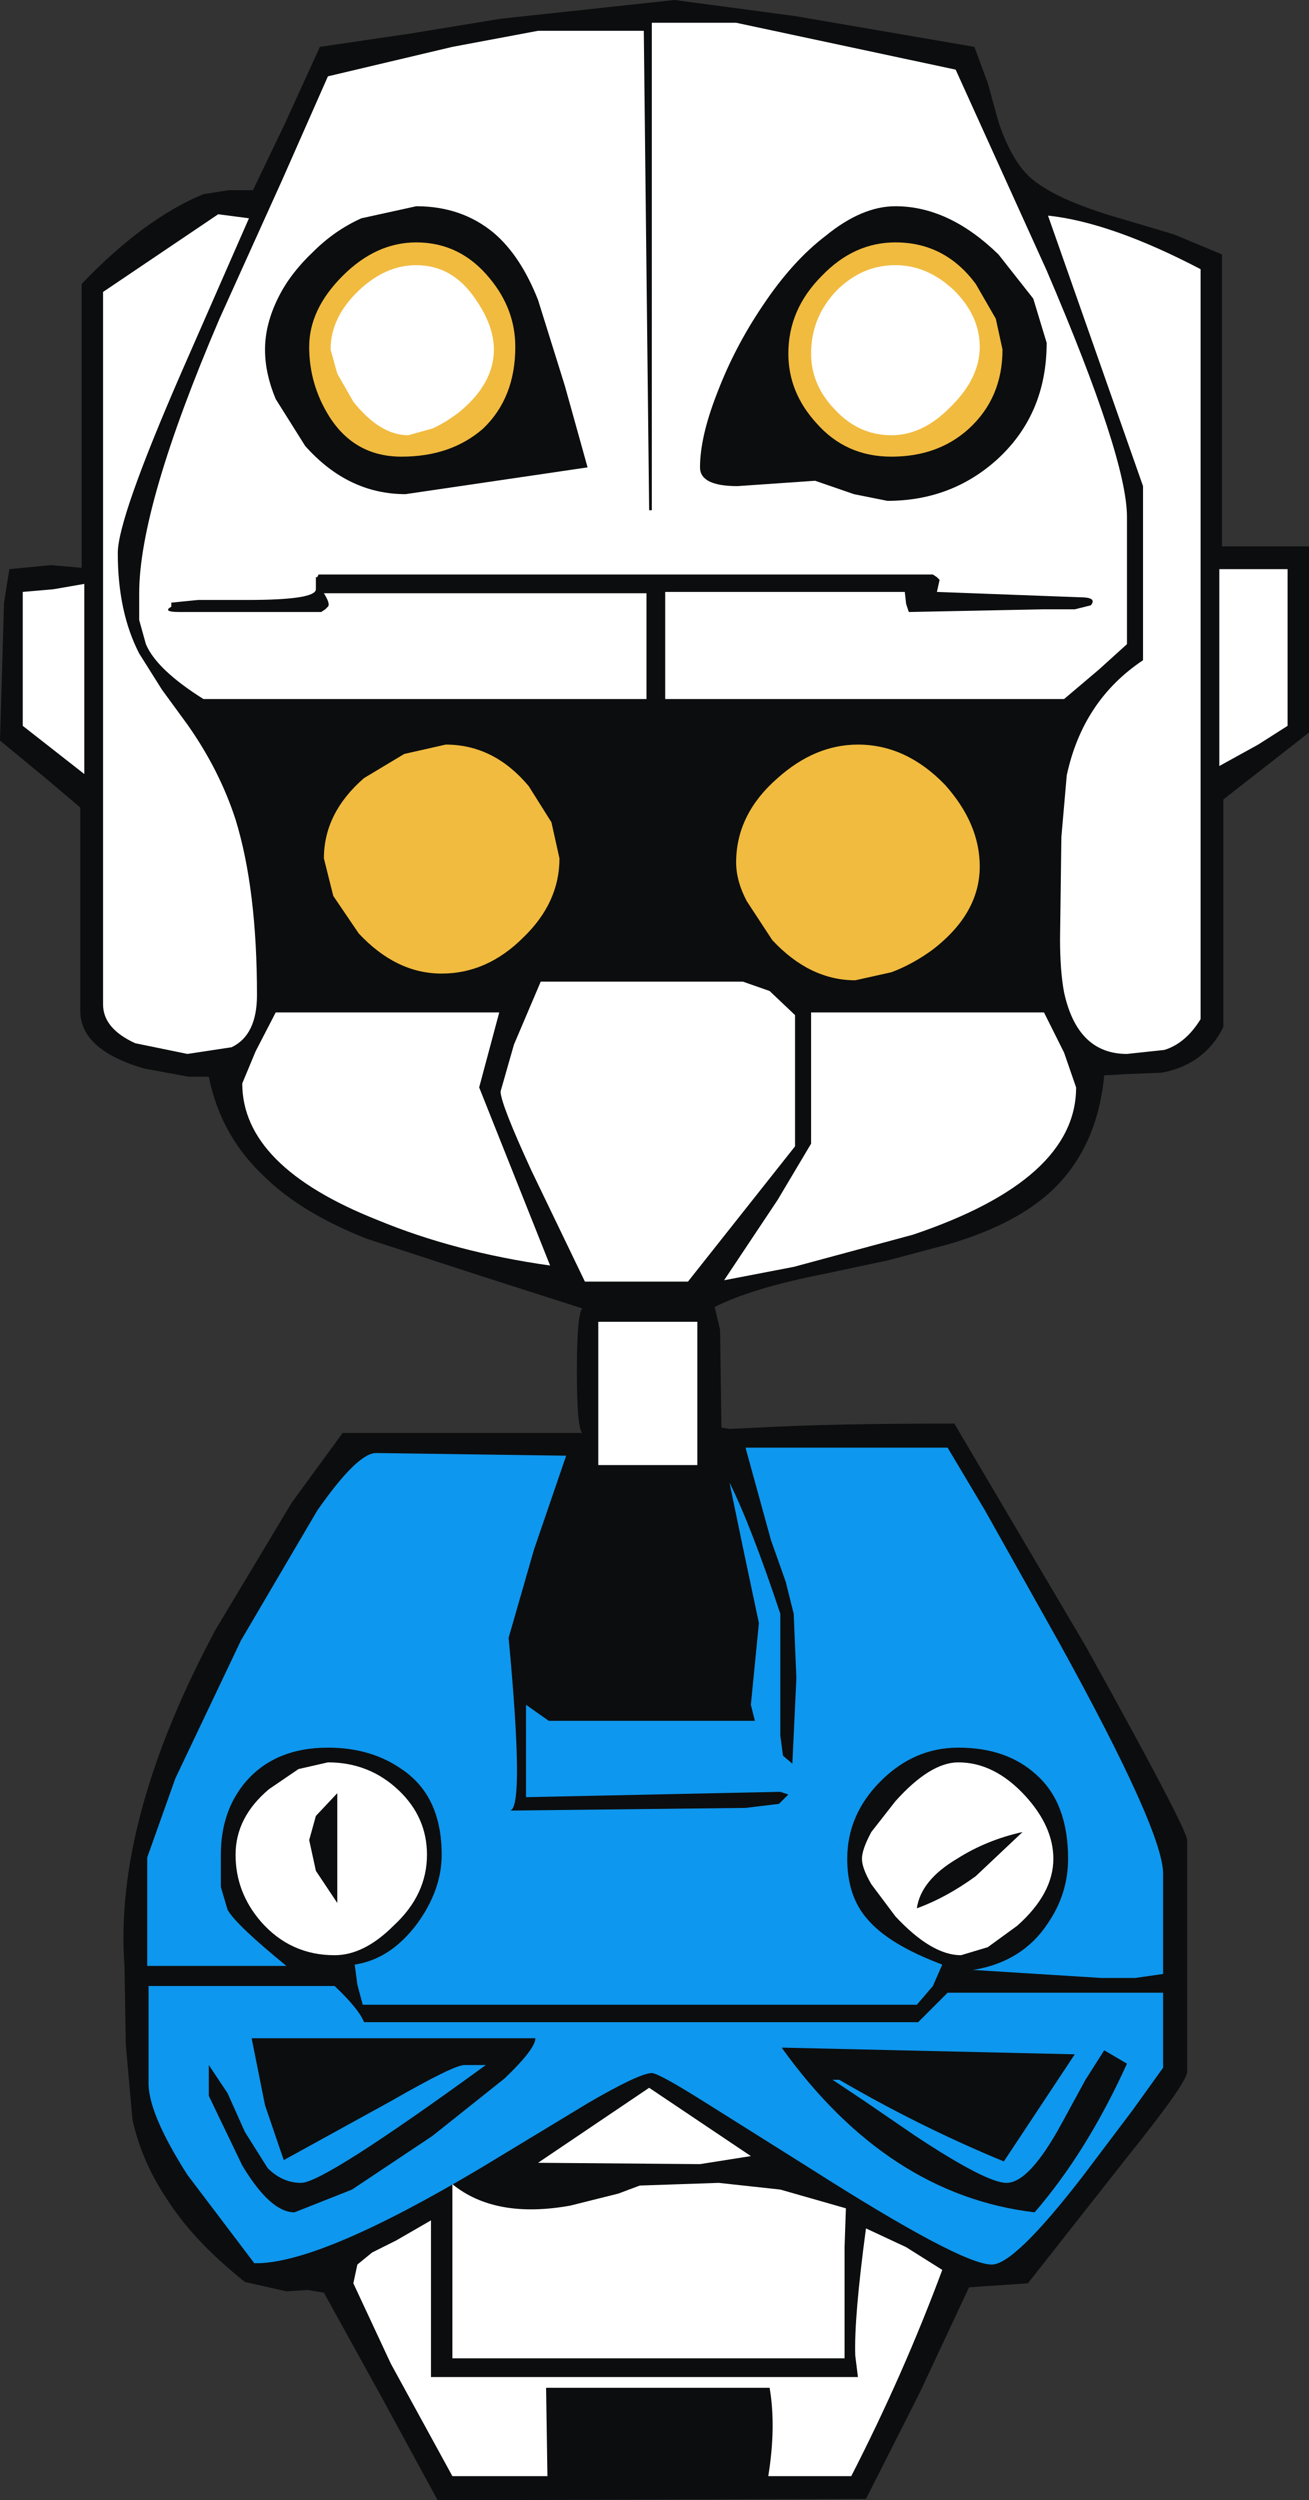 <?xml version="1.0" encoding="UTF-8" standalone="no"?>
<svg xmlns:xlink="http://www.w3.org/1999/xlink" height="93.35px" width="48.9px" xmlns="http://www.w3.org/2000/svg">
  <rect width="100%" height="100%" fill="#333333" stroke="none"/>
  <g transform="matrix(1.0, 0.0, 0.0, 1.0, 24.45, 46.65)">
    <path d="M21.2 -37.15 L21.2 -26.25 24.45 -26.25 24.45 -19.3 21.25 -16.8 21.25 -8.3 Q20.55 -6.9 18.95 -6.6 L17.7 -6.55 16.8 -6.5 Q16.55 -3.85 14.9 -2.25 13.55 -0.95 11.0 -0.2 L8.75 0.4 6.4 0.9 Q3.6 1.45 2.25 2.15 L2.45 3.0 2.5 6.65 2.8 6.7 3.9 6.65 Q6.55 6.5 11.2 6.5 L16.1 14.8 Q19.85 21.55 19.9 22.05 L19.9 30.7 Q19.9 31.1 17.65 33.9 L13.95 38.6 11.75 38.75 9.9 42.7 7.9 46.65 -8.1 46.7 -10.25 42.75 -12.35 38.95 -12.95 38.85 -13.75 38.9 -15.3 38.55 Q-17.25 37.0 -18.25 35.4 -19.15 34.05 -19.5 32.5 L-19.75 29.7 -19.8 26.75 Q-20.2 21.3 -16.4 14.2 L-13.55 9.45 -11.65 6.85 -2.7 6.85 Q-2.9 6.65 -2.9 4.55 -2.9 2.45 -2.7 2.2 L-6.45 1.0 -10.75 -0.4 Q-13.15 -1.35 -14.5 -2.65 -16.2 -4.2 -16.65 -6.45 L-17.4 -6.45 -19.05 -6.75 Q-21.45 -7.45 -21.45 -8.9 L-21.45 -16.5 -22.75 -17.6 -24.45 -19.0 -24.3 -24.15 -24.1 -25.4 -22.55 -25.55 -21.4 -25.45 -21.4 -36.05 Q-19.05 -38.5 -16.85 -39.4 L-15.9 -39.55 -15.0 -39.55 -13.8 -42.05 -12.5 -44.9 -9.1 -45.4 -5.75 -45.95 0.75 -46.65 5.25 -46.05 11.95 -44.9 12.45 -43.55 12.85 -42.1 Q13.4 -40.45 14.25 -39.85 15.25 -39.1 17.55 -38.45 L19.4 -37.9 21.2 -37.15" fill="#0c0d0e" fill-rule="evenodd" stroke="none"/>
    <path d="M14.65 -36.55 Q17.65 -29.55 17.65 -27.35 L17.65 -22.6 16.6 -21.65 15.3 -20.55 0.4 -20.55 0.4 -24.55 9.35 -24.55 9.4 -24.1 9.5 -23.8 14.5 -23.9 15.7 -23.9 16.3 -24.05 Q16.55 -24.35 15.9 -24.35 L10.55 -24.55 10.65 -25.0 10.55 -25.1 10.4 -25.2 -12.55 -25.2 -12.6 -25.1 -12.65 -25.1 -12.65 -24.65 Q-12.65 -24.25 -15.2 -24.25 L-17.05 -24.25 -18.05 -24.15 -18.05 -24.0 Q-18.4 -23.8 -17.75 -23.8 L-12.45 -23.8 -12.3 -23.9 -12.2 -24.0 Q-12.1 -24.1 -12.35 -24.5 L-0.3 -24.5 -0.3 -20.55 -16.85 -20.55 Q-18.6 -21.65 -19.0 -22.6 L-19.25 -23.5 -19.25 -24.5 Q-19.25 -27.75 -16.25 -34.75 L-13.9 -39.95 -12.2 -43.8 -7.55 -44.9 -4.35 -45.5 -0.4 -45.5 -0.2 -27.6 -0.1 -27.6 -0.1 -45.8 3.05 -45.8 11.25 -44.05 14.65 -36.55" fill="#ffffff" fill-rule="evenodd" stroke="none"/>
    <path d="M-14.15 -31.75 Q-14.55 -32.7 -14.55 -33.6 -14.55 -34.55 -14.05 -35.55 -13.6 -36.45 -12.75 -37.25 -11.95 -38.05 -10.95 -38.5 L-8.9 -38.95 Q-7.2 -38.95 -6.0 -37.95 -5.0 -37.1 -4.35 -35.45 L-3.35 -32.25 -2.5 -29.2 -9.3 -28.2 Q-11.45 -28.2 -13.05 -30.0 L-14.15 -31.75" fill="#0c0d0e" fill-rule="evenodd" stroke="none"/>
    <path d="M7.45 -28.2 L6.0 -28.7 3.1 -28.5 Q1.7 -28.5 1.7 -29.2 1.7 -30.35 2.35 -32.0 3.0 -33.7 4.05 -35.25 5.15 -36.9 6.4 -37.85 7.75 -38.95 9.0 -38.95 11.0 -38.95 12.85 -37.15 L14.15 -35.5 14.65 -33.85 Q14.65 -31.15 12.75 -29.45 11.05 -27.95 8.7 -27.95 L7.45 -28.2" fill="#0c0d0e" fill-rule="evenodd" stroke="none"/>
    <path d="M-17.65 -32.8 Q-20.05 -27.3 -20.05 -26.0 -20.05 -23.8 -19.25 -22.25 L-18.4 -20.9 -17.45 -19.6 Q-16.25 -17.9 -15.65 -16.05 -14.85 -13.45 -14.85 -9.5 -14.85 -8.0 -15.8 -7.55 L-17.45 -7.3 -19.4 -7.7 Q-20.6 -8.25 -20.6 -9.15 L-20.6 -35.75 -16.3 -38.65 -15.15 -38.5 -17.65 -32.8" fill="#ffffff" fill-rule="evenodd" stroke="none"/>
    <path d="M14.7 -38.6 Q17.05 -38.35 20.4 -36.6 L20.4 -8.6 Q19.85 -7.7 19.05 -7.45 L17.65 -7.3 Q15.8 -7.3 15.3 -9.6 15.15 -10.4 15.15 -11.6 L15.2 -15.4 15.4 -17.7 Q16.0 -20.5 18.25 -22.0 L18.25 -28.5 14.7 -38.6" fill="#ffffff" fill-rule="evenodd" stroke="none"/>
    <path d="M-8.9 -37.6 Q-7.25 -37.6 -6.15 -36.25 -5.2 -35.1 -5.2 -33.7 -5.2 -31.8 -6.4 -30.65 -7.6 -29.6 -9.45 -29.6 -11.2 -29.6 -12.15 -31.1 -12.9 -32.3 -12.9 -33.7 -12.9 -35.1 -11.65 -36.35 -10.4 -37.6 -8.9 -37.6" fill="#f1bb3f" fill-rule="evenodd" stroke="none"/>
    <path d="M8.85 -29.6 Q7.15 -29.6 6.05 -30.85 5.0 -32.0 5.0 -33.45 5.0 -35.1 6.25 -36.35 7.45 -37.6 9.0 -37.6 10.85 -37.6 12.0 -36.05 L12.75 -34.75 13.0 -33.6 Q13.0 -31.8 11.75 -30.65 10.6 -29.6 8.85 -29.6" fill="#f1bb3f" fill-rule="evenodd" stroke="none"/>
    <path d="M-8.9 -36.75 Q-7.55 -36.75 -6.7 -35.5 -6.0 -34.5 -6.0 -33.6 -6.0 -32.35 -7.25 -31.3 -7.75 -30.9 -8.3 -30.65 L-9.2 -30.4 Q-10.25 -30.4 -11.25 -31.65 L-11.85 -32.7 -12.1 -33.6 Q-12.1 -34.8 -11.05 -35.8 -10.05 -36.75 -8.9 -36.75" fill="#ffffff" fill-rule="evenodd" stroke="none"/>
    <path d="M8.85 -30.4 Q7.6 -30.4 6.7 -31.4 5.85 -32.3 5.85 -33.45 5.85 -34.8 6.8 -35.8 7.75 -36.75 9.0 -36.75 10.2 -36.75 11.2 -35.8 12.15 -34.85 12.15 -33.7 12.15 -32.55 11.1 -31.5 10.05 -30.4 8.85 -30.4" fill="#ffffff" fill-rule="evenodd" stroke="none"/>
    <path d="M21.1 -25.4 L23.65 -25.4 23.65 -19.55 22.55 -18.85 21.1 -18.05 21.1 -25.4" fill="#ffffff" fill-rule="evenodd" stroke="none"/>
    <path d="M-21.3 -24.85 L-21.3 -17.75 -23.6 -19.55 -23.6 -24.55 -22.45 -24.65 -21.3 -24.85" fill="#ffffff" fill-rule="evenodd" stroke="none"/>
    <path d="M-7.8 -18.85 Q-6.0 -18.85 -4.7 -17.3 L-3.85 -15.95 -3.55 -14.6 Q-3.55 -12.95 -4.9 -11.65 -6.25 -10.3 -7.95 -10.3 -9.65 -10.3 -11.05 -11.8 L-12.0 -13.2 -12.35 -14.6 Q-12.35 -16.3 -10.85 -17.6 L-9.35 -18.5 -7.8 -18.85" fill="#f1bb3f" fill-rule="evenodd" stroke="none"/>
    <path d="M4.6 -17.6 Q6.0 -18.85 7.6 -18.85 9.4 -18.85 10.85 -17.35 12.15 -15.9 12.15 -14.3 12.15 -12.55 10.4 -11.2 9.65 -10.65 8.85 -10.35 L7.5 -10.05 Q5.8 -10.05 4.4 -11.55 L3.45 -13.0 Q3.05 -13.75 3.05 -14.45 3.05 -16.25 4.6 -17.6" fill="#f1bb3f" fill-rule="evenodd" stroke="none"/>
    <path d="M-4.25 -10.0 L3.3 -10.0 4.3 -9.65 5.25 -8.75 5.25 -3.85 1.25 1.2 -2.6 1.2 -4.6 -2.95 Q-5.75 -5.45 -5.75 -5.9 L-5.25 -7.65 -4.25 -10.0" fill="#ffffff" fill-rule="evenodd" stroke="none"/>
    <path d="M-14.15 -8.85 L-5.8 -8.85 -6.55 -6.05 -3.9 0.6 Q-7.45 0.1 -10.35 -1.1 -15.4 -3.1 -15.4 -6.2 L-14.9 -7.4 -14.15 -8.85" fill="#ffffff" fill-rule="evenodd" stroke="none"/>
    <path d="M2.6 1.15 L4.6 -1.85 5.85 -3.95 5.85 -8.85 14.55 -8.85 15.3 -7.35 15.75 -6.05 Q15.75 -2.6 9.65 -0.55 L5.2 0.65 2.6 1.15" fill="#ffffff" fill-rule="evenodd" stroke="none"/>
    <path d="M-2.1 2.7 L1.6 2.7 1.6 8.05 -2.1 8.05 -2.1 2.7" fill="#ffffff" fill-rule="evenodd" stroke="none"/>
    <path d="M-15.45 14.6 L-12.6 9.75 Q-11.1 7.6 -10.4 7.6 L-3.3 7.7 -4.5 11.2 -5.45 14.5 Q-4.85 20.9 -5.4 20.95 L3.4 20.85 4.65 20.7 5.0 20.35 4.7 20.25 -4.8 20.45 -4.8 17.0 -3.95 17.6 3.75 17.6 3.6 17.0 3.9 13.95 3.35 11.35 2.8 8.7 Q3.6 10.3 4.7 13.6 L4.7 18.15 4.8 18.9 5.15 19.2 5.3 16.0 5.2 13.6 4.9 12.4 4.35 10.85 3.4 7.4 10.95 7.4 12.35 9.75 15.1 14.65 Q19.05 21.8 19.0 23.35 L19.0 27.05 17.95 27.2 16.7 27.2 11.9 26.9 Q13.75 26.6 14.7 25.15 15.45 24.05 15.45 22.75 15.45 20.65 14.25 19.6 13.15 18.6 11.35 18.6 9.7 18.6 8.45 19.85 7.2 21.1 7.2 22.75 7.2 24.15 7.95 25.0 8.75 25.95 10.75 26.7 L10.4 27.5 9.8 28.2 -10.9 28.2 -11.1 27.45 -11.2 26.7 Q-9.85 26.5 -8.85 25.15 -7.95 23.9 -7.95 22.6 -7.95 20.4 -9.45 19.4 -10.6 18.6 -12.2 18.6 -14.15 18.6 -15.25 19.85 -16.2 20.95 -16.2 22.6 L-16.2 23.8 -15.95 24.65 Q-15.65 25.2 -13.75 26.75 L-18.95 26.75 -18.95 22.7 -17.9 19.75 -15.45 14.6" fill="#0e97ee" fill-rule="evenodd" stroke="none"/>
    <path d="M-12.2 19.15 Q-10.65 19.15 -9.55 20.2 -8.5 21.2 -8.5 22.6 -8.5 24.1 -9.75 25.25 -10.85 26.35 -11.95 26.35 -13.6 26.35 -14.7 25.1 -15.65 24.0 -15.65 22.6 -15.65 21.2 -14.4 20.15 L-13.3 19.4 -12.2 19.15" fill="#ffffff" fill-rule="evenodd" stroke="none"/>
    <path d="M11.35 19.15 Q12.7 19.15 13.85 20.4 14.9 21.55 14.9 22.75 14.9 24.05 13.55 25.25 L12.45 26.05 11.45 26.35 Q10.35 26.35 9.0 24.9 L8.1 23.7 Q7.75 23.1 7.75 22.75 7.75 22.4 8.1 21.75 L9.0 20.6 Q10.3 19.15 11.35 19.15" fill="#ffffff" fill-rule="evenodd" stroke="none"/>
    <path d="M-11.85 20.3 L-11.85 24.4 -12.65 23.2 -12.9 22.05 -12.65 21.15 -11.85 20.3" fill="#0c0d0e" fill-rule="evenodd" stroke="none"/>
    <path d="M13.75 21.75 L12.0 23.4 Q10.9 24.2 9.8 24.6 9.95 23.55 11.3 22.75 12.4 22.05 13.75 21.75" fill="#0c0d0e" fill-rule="evenodd" stroke="none"/>
    <path d="M12.6 37.9 Q11.45 37.9 5.8 34.3 L1.9 31.85 Q0.15 30.75 -0.1 30.75 -0.55 30.75 -2.45 31.85 L-6.5 34.3 Q-12.55 37.9 -14.95 37.85 L-17.45 34.55 Q-18.95 32.2 -18.9 31.05 L-18.9 27.5 -11.95 27.5 Q-11.05 28.35 -10.85 28.85 L9.85 28.85 10.95 27.75 19.0 27.75 19.0 30.55 17.85 32.15 16.0 34.6 Q13.45 37.9 12.6 37.9" fill="#0e97ee" fill-rule="evenodd" stroke="none"/>
    <path d="M-9.85 31.8 L-13.85 34.0 -14.55 31.95 -15.05 29.45 -4.45 29.45 Q-4.45 29.85 -5.6 30.95 L-8.3 33.1 -11.3 35.1 -13.45 35.95 Q-14.35 35.95 -15.4 34.2 L-16.65 31.6 -16.65 30.45 -15.95 31.5 -15.3 32.95 -14.45 34.3 Q-13.9 34.85 -13.2 34.85 -12.35 34.85 -6.3 30.45 L-6.5 30.45 -7.1 30.45 Q-7.5 30.45 -9.85 31.8" fill="#0c0d0e" fill-rule="evenodd" stroke="none"/>
    <path d="M14.2 35.95 Q8.7 35.3 4.75 29.8 L15.7 30.05 13.05 34.05 Q9.9 32.75 6.9 31.0 L6.65 31.0 7.85 31.8 9.75 33.1 Q12.4 34.85 13.15 34.85 14.0 34.85 15.2 32.65 L16.1 31.0 16.8 29.9 17.65 30.4 Q16.15 33.7 14.2 35.95" fill="#0c0d0e" fill-rule="evenodd" stroke="none"/>
    <path d="M3.6 33.85 L1.7 34.15 -4.35 34.1 -0.2 31.3 3.6 33.85" fill="#ffffff" fill-rule="evenodd" stroke="none"/>
    <path d="M-3.15 35.7 L-1.35 35.25 -0.55 34.95 2.4 34.85 4.7 35.1 7.15 35.8 7.1 37.25 7.1 41.4 -7.55 41.4 -7.55 34.9 Q-5.95 36.2 -3.15 35.7" fill="#ffffff" fill-rule="evenodd" stroke="none"/>
    <path d="M10.75 38.1 Q9.3 42.0 7.35 45.8 L4.25 45.8 Q4.55 43.95 4.3 42.5 L-4.05 42.5 -4.0 45.8 -7.55 45.8 -9.85 41.6 -11.25 38.6 -11.1 37.9 -10.55 37.45 -9.65 37.0 -8.35 36.25 -8.35 42.1 7.6 42.1 7.5 41.3 Q7.45 39.9 7.9 36.55 L9.4 37.25 10.75 38.1" fill="#ffffff" fill-rule="evenodd" stroke="none"/>
  </g>
</svg>
